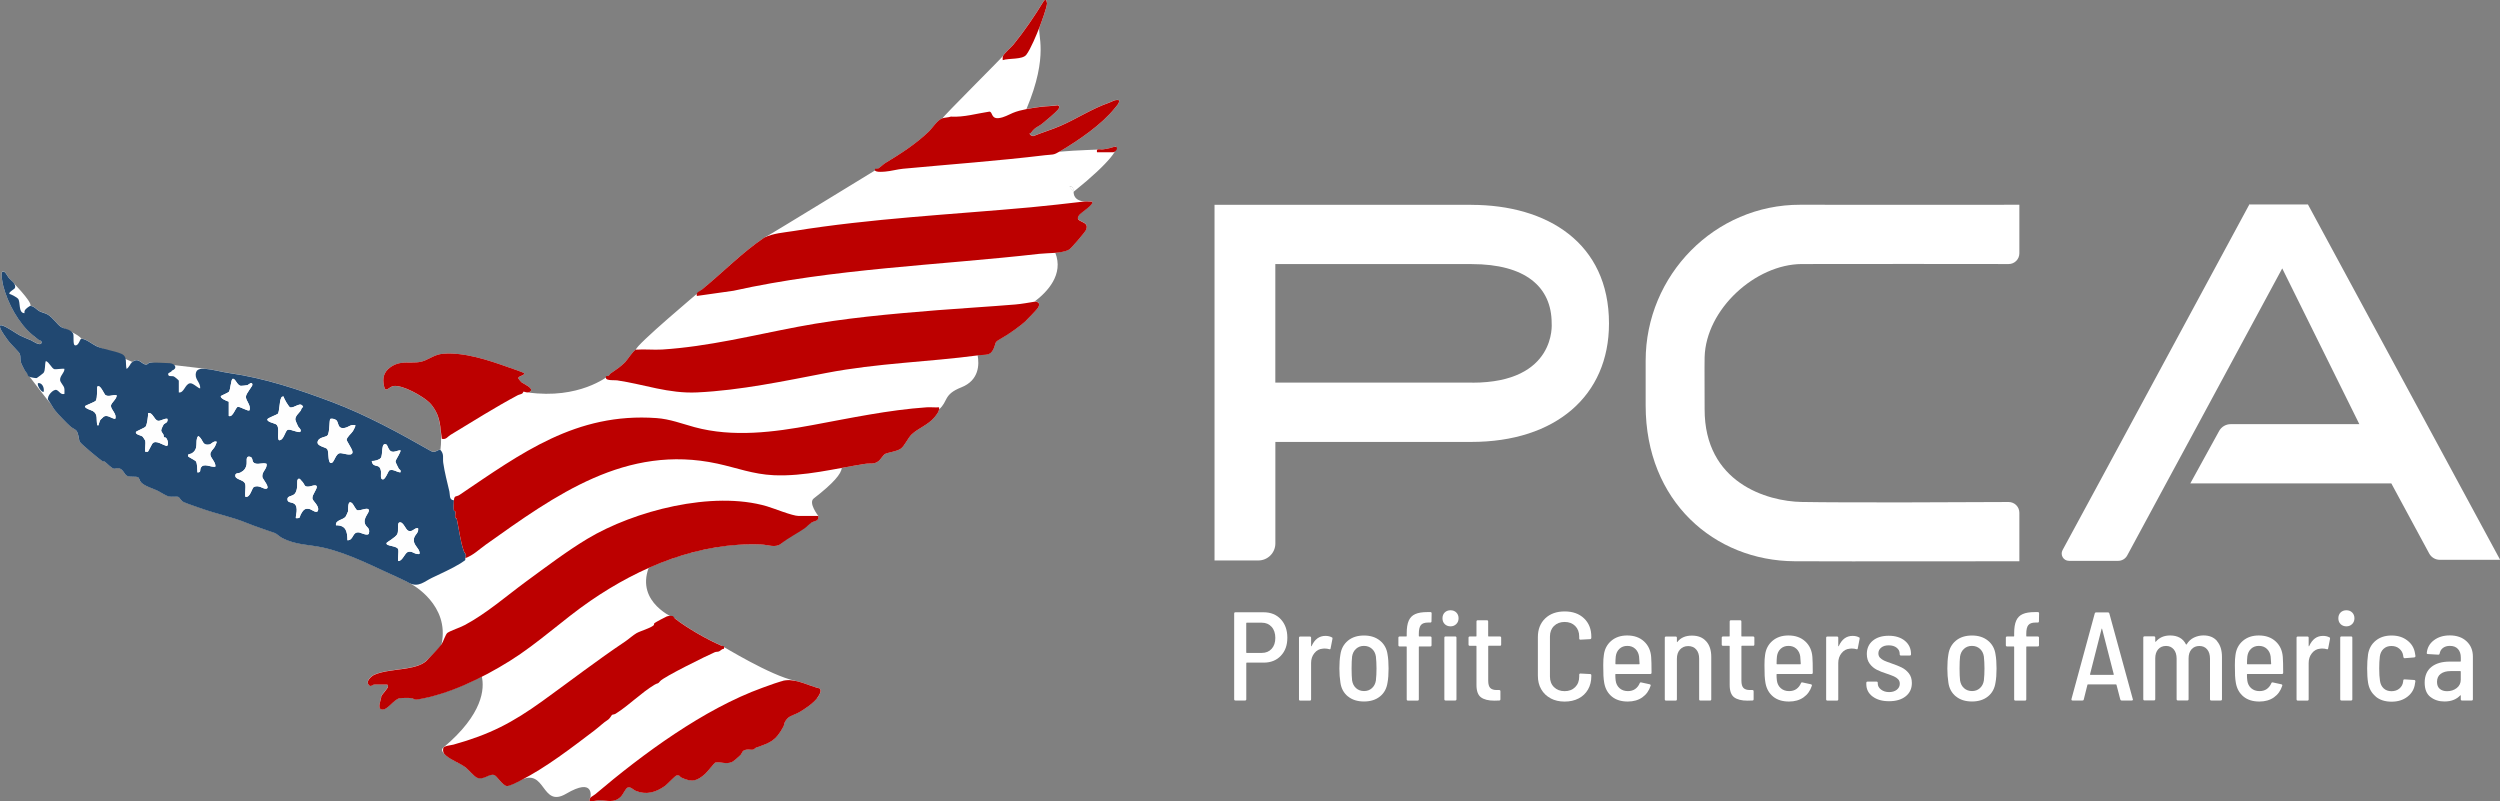 <?xml version="1.0" encoding="UTF-8"?>
<svg id="Layer_1" data-name="Layer 1" xmlns="http://www.w3.org/2000/svg" viewBox="0 0 534.65 171.36">
  <rect x="0" y="0" width="534.65" height="171.36" fill="#808080" stroke="none"/>
  <defs>
    <style>
      .cls-1 {
        fill: #bc0000;
      }

      .cls-2 {
        fill: #214871;
      }

      .cls-3 {
        fill: #fff;
      }

      .cls-4 {
        fill: #fefefe;
      }
    </style>
  </defs>
  <g>
    <g>
      <g>
        <path class="cls-3" d="M238.5,31.34c-.85.28-1.73.49-2.61.6-.5.06-5.85.17-9.35.51.07-.04.15-.09.24-.14,3.85-2.28,8.84-5.67,11.64-9.19.4-.5,1-1.03.93-1.71-.9-.2-1.39.27-2.14.53-3.67,1.29-6.91,3.43-10.35,4.93-1.88.82-3.87,1.4-5.78,2.19-.29.12-1.01-.31-.82-.61,0-.01.2,0,.29-.12.91-1.26,1.39-1.13,2.43-1.97.78-.62,2.76-2.28,3.31-2.95.26-.32.39-.68-.03-.92-1.14.19-2.33.17-3.47.31-.98.13-2.14.29-3.27.51,4.9-11.62,2.25-16.1,2.79-17.49.38-.98,1.61-4.28,1.61-5.12,0-.11-.13-.66-.16-.68-.09-.06-.46-.03-.53.16-1.97,3.24-4.12,6.4-6.51,9.35-.47.59-1.95,1.86-2.2,2.42-.13.29-12.94,13.03-12.94,13.34-1.1.35-2.07,2.02-2.95,2.86-2.7,2.61-6.11,4.8-9.29,6.72-.35.22-1.24,1.03-1.49,1.14-.21.1-22.68,13.92-24.3,14.77.35-.17.71-.31,1.08-.42-.8.4-1.24.58-1.17.46-4.82,3.24-8.87,7.45-13.32,11.09-.61.5-14.35,12.05-14.13,12.87-.55.16-1.8,2.14-2.3,2.67-.85.89-2.08,1.72-3.1,2.41-.13.09-.36.48-.41.5-.35.15-6.35,5.09-17.31,3.57-.22.01-.43-.04-.61-.09-.12-.02-.23-.04-.35-.06,0,0,0,0-.01.02,0-.01,0-.02.01-.02.05-.03.18,0,.35.06.2.03.41.06.61.09.17,0,.33-.05.48-.16.97-.7-1.54-1.74-1.88-2.04-.06-.06-.64-.76-.65-.81-.1-.52,1.57-.62,1.21-1.12-.11-.15-2.94-1.11-3.39-1.27-4.24-1.51-9.38-3.25-13.95-2.86-1.52.13-2.51.86-3.79,1.41-2.51,1.09-4.91-.37-7.48,1.5-1.41,1.02-1.66,2.34-1.31,4.01.34,1.58,1.07.09,2.04-.03,2.01-.25,6.15,2.14,7.63,3.5.62.57,1.33,1.67,1.66,2.46.64,1.51,1.14,4.57.73,7.69-.02-.02-.03-.03-.05-.05-.69.03-1.12.77-1.93.32-6.89-3.93-13.86-7.74-21.14-10.49-7.15-2.7-14.46-5.14-22.05-6.22-1.58-.22-3.4-.75-4.96-.89.2.04-.42.04-1.37.05.4-.11.88-.09,1.24-.06-.86-.09-11.64-1.41-11.97-1.31-.23.07-.41.38-.68.38-1.01.03-1.61-1.68-2.99-.53.81.34.16.36-.47.57.13-.21.28-.41.47-.57-1.64-.69-6.04-2.65-7.72-3.43-.76-.35-2.39-1.64-3.17-1.54.08.13-.1.31-.37.5.13-.26.24-.48.37-.5-.65-1.02-3.71-2.08-4.43-2.59-.85-.61-1.73-1.99-2.78-2.61-.54-.32-1.21-.43-1.75-.7-.61-.32-1.09-1.06-1.93-1.14,0,.01-.03.02-.06,0,.02,0,.04,0,.06,0,.42-.85-4.13-5.4-4.65-6.02-.36-.44-.81-1.61-1.36-1.28-.41.26.08,2.56.2,3.04.95,3.7,3.28,7.95,6.17,10.39.46.39.88.69,1.32,1.07.17.15.81.18.69.67-.22.85-1.92-.37-2.23-.51-.79-.35-1.72-.69-2.34-1.01-1.09-.57-2.92-1.98-4.06-2.22-.34-.07-.27.29-.22.53.14.65,1.39,2.34,1.83,2.91.44.58,2.21,2.29,2.36,2.68.32.83-.09,1.33.54,2.51.36.66.52,1.1,1.01,1.66.17.19,4.69,6.24,5.06,6.45-.17-.28-.34-.56-.54-.81-.04-.1-.06-.2-.06-.31.39.67.65,1.15.6,1.13.28.47.54.94.87,1.38.61.8,2.65,2.85,3.42,3.56.28.26.98.55,1.2.83.45.57.5,1.64.67,2.28.12.46,4.13,3.7,4.78,4.18.14.1.43.05.64.2.5.36,1.44,1.44,2,1.49.25.02.54-.14.88-.11,1.07.11,1.22,1.33,1.89,1.64.71.33,1.89.02,2.38.33.19.12.32.73.56,1.01.7.81,2.43,1.31,3.43,1.77.68.31,1.91,1.14,2.54,1.28.66.15,1.57-.06,2.04.1.24.08.56.87,1.17,1.12,1.05.45,2.69.98,3.82,1.38,3.22,1.15,6.46,1.78,9.62,3.06,1.94.79,3.96,1.43,5.96,2.14.51.18,1.06.78,1.55,1.05,3.05,1.6,5.72,1.4,8.89,2.11,5.7,1.28,11.32,4.33,16.59,6.67.66.29,1.24.63,1.83.92,0,0,0,0,.02.01,0,0,.02,0,.02.01.69.36,8.57,4.71,6.85,13.02-.15.74-2.67,3.03-3.25,3.58-2.28,2.17-7.98,1.56-11.15,2.99-.63.28-1.73,1.29-1.32,1.99.48.84.93.1,1.28.1h2.75c.16,0,.24.3.2.5-.06.29-1.19,1.57-1.41,1.95.02.63-.99,2.8.15,2.9,1.2.11,2.44-2.09,3.7-2.41.39-.1,2.13-.11,2.57-.05.47.07.64.4,1.2.31,4.52-.73,9.4-2.62,13.87-4.89.57,2.51.38,8-8.27,15.24-.53.44,0,1.14.52,1.57,1.32,1.1,2.78,1.53,4.11,2.47.74.52,1.93,2.04,2.59,2.31,1.43.57,2.51-.89,3.64-.59.59.16,1.76,2.21,2.7,2.36.56.09,2.3-.84,2.9-1.15,5.58-2.84,4.47,6.02,9.85,2.86,6.05-3.56,5.23.63,5.19.82-.15.18-.24.41-.17.71.69.14,1.43-.15,2.06-.16,1.74-.01,3.12.67,4.6-.75.51-.49,1.06-1.92,1.53-1.99.73-.12,1.01.44,1.6.69,2.29.97,4.32.39,6.3-1,.46-.32,2.22-2.22,2.52-2.26.74-.11.66.28.94.42,2.24,1.06,3.42.85,5.23-.82.34-.32,1.94-2.33,2.09-2.36,1.15-.24,2.23.45,3.54-.1.34-.14,1.55-1.19,1.85-1.5.23-.24.39-.8.65-.94.89-.48,1.53-.05,2.13-.24.19-.06.31-.31.53-.39,3.2-1.12,4.21-1.46,5.87-4.52.14-.26.14-.63.29-.93.71-1.43,1.75-1.39,2.97-2.07,1.3-.72,3.08-1.94,3.99-3.12.36-.46,1.04-1.5.52-2.01-1.61-.38-3.35-1.22-5.06-1.6-.75.29-1.77.26-2.94.01.3-.08.55-.13.75-.16.64-.08,1.29-.03,1.95.1-5.24-1.09-15.31-7.33-15.77-7.53-3.12-1.36-7.18-3.68-9.9-5.78-.1-.08-8.37-3.33-5.61-10.84,7.55-3.36,15.71-5.35,24.13-5,1.31.06,3,.77,4.12-.14,1.53-1.25.91-2.76,2.58-3.92.46-.32,3.41-.3,4.01-.64.74-.43,1.55-.23,1.43-1.4,0,0-2.19-2.79-.97-3.73,4.16-3.21,5.94-5.3,5.98-6.54,1.68-.31,3.35-.61,5.02-.87,1.16-.18,1.92.21,2.98-.69.27-.23,1.02-1.31,1.25-1.42.96-.42,2.39-.5,3.35-1.12.79-.51,1.56-2.32,2.33-3.05,1.43-1.35,3.48-1.99,4.89-3.67.39-.47.9-1.08,1-1.7,1.98-1.69.86-3.16,4.76-4.7,3.83-1.51,3.85-4.89,3.49-6.86.08,0,.16-.02.23-.03,1.46-.19,2.48.21,3.19-1.4.59-1.35.06-1.32,1.51-2.13,1.58-.88,4.08-2.61,5.41-3.86.38-.35,2.47-2.53,2.62-2.82.37-.75.22-1.19-.65-1.27-.04,0-.09.01-.13.02,2.73-2.06,6.28-5.8,4.42-10.45,1.15-.09,2.26-.28,3.01-.72.41-.24,3.3-3.61,3.54-4.13,1.09-2.28-3.05-1.43-1.28-3.42.31-.35,3.12-2.14,2.58-2.69-.62.04-3.93.45-3.93-2.06l-.85-1.1c.53-.08.85.21.85,1.1,8.24-6.62,9.78-9.52,8.9-9.72ZM2.02,62.83c-.04-.06.05-.02.23.08-.09-.04-.17-.06-.23-.08Z"/>
        <path class="cls-3" d="M6.52,65.41s-.03.02-.06,0c.02,0,.04,0,.06,0Z"/>
        <path class="cls-3" d="M10.84,86.3s0,0,0,0c-.17-.28-.34-.56-.54-.81-.04-.1-.06-.2-.06-.31.39.67.65,1.15.6,1.13Z"/>
        <path class="cls-3" d="M17.04,72.95c.13-.26.24-.48.37-.5.08.13-.1.31-.37.5Z"/>
        <path class="cls-3" d="M27.83,77.99c.13-.21.28-.41.47-.57.81.34.16.36-.47.57Z"/>
        <path class="cls-3" d="M42.69,78.93c.4-.11.88-.09,1.24-.06.01,0,.02,0,.03,0,.02,0,.04,0,.06,0,.02,0,.03,0,.04,0,.2.04-.42.04-1.37.05Z"/>
        <path class="cls-3" d="M111.92,83.78s0,0-.01.02c0-.01,0-.02.01-.02Z"/>
        <path class="cls-3" d="M112.88,83.93c-.22.01-.43-.04-.61-.09.2.03.41.06.61.09Z"/>
        <path class="cls-3" d="M164.62,50.35c-.8.4-1.24.58-1.17.46,0,0,0,0,0,0,.02,0,.03-.02.05-.02,0,0,.02,0,.04-.02.35-.17.71-.31,1.08-.42Z"/>
        <path class="cls-3" d="M229.61,41.06l-.85-1.1c.53-.08.85.21.85,1.1Z"/>
        <path class="cls-3" d="M170.25,145.65c-.75.29-1.77.26-2.94.01.3-.08.55-.13.75-.16.64-.08,1.29-.03,1.95.1.08.02.16.03.24.05Z"/>
        <path class="cls-3" d="M170.25,145.65c-.75.29-1.77.26-2.94.01.3-.08.55-.13.75-.16.64-.08,1.29-.03,1.95.1.08.02.16.03.24.05Z"/>
        <path class="cls-3" d="M164.62,50.35c-.8.4-1.24.58-1.17.46,0,0,0,0,0,0,.01,0,.03,0,.05-.02,0,0,.02,0,.04-.02.35-.17.71-.31,1.08-.42Z"/>
        <path class="cls-3" d="M111.92,83.78s0,0-.01.02c0-.01,0-.02.01-.02Z"/>
        <path class="cls-3" d="M112.88,83.93c-.22.01-.43-.04-.61-.09.2.03.41.06.61.09Z"/>
        <path class="cls-3" d="M229.61,41.06l-.85-1.1c.53-.08.85.21.85,1.1Z"/>
      </g>
      <g id="nERfSM.tif">
        <g>
          <path class="cls-2" d="M99.52,119.37c-.03.12.05.3-.07.46-.04.05-.87.59-1.01.68-1.84,1.13-4.16,2.15-6.09,3.08-1.63.79-2.84,2.07-4.78,1.12-.58-.29-1.17-.63-1.83-.92-5.27-2.33-10.89-5.39-16.59-6.67-3.17-.71-5.85-.51-8.89-2.11-.5-.26-1.04-.86-1.55-1.04-2-.71-4.02-1.35-5.96-2.14-3.16-1.29-6.4-1.91-9.62-3.06-1.12-.4-2.77-.93-3.82-1.38-.61-.26-.93-1.04-1.17-1.12-.47-.16-1.38.05-2.04-.1-.63-.14-1.85-.97-2.54-1.29-1-.46-2.72-.95-3.43-1.77-.24-.27-.37-.89-.56-1.01-.49-.31-1.67,0-2.38-.33-.67-.31-.82-1.53-1.89-1.64-.34-.04-.63.13-.88.11-.56-.05-1.5-1.13-2-1.49-.21-.15-.5-.1-.64-.2-.66-.48-4.66-3.73-4.78-4.18-.17-.64-.22-1.71-.67-2.28-.22-.28-.92-.57-1.2-.83-.78-.71-2.82-2.76-3.42-3.56-.52-.69-.88-1.5-1.41-2.19-.34-.81,1.13-2.36,1.79-2.11.58.22.87,1.09,1.69.84-.01-.42.05-.84-.04-1.26-.12-.54-.87-1.2-.89-1.72-.04-.93.95-1.51.93-2.37-.14-.14-1.84.14-2.15.06-.59-.15-1.1-1.52-1.83-1.74-.27.72-.04,1.94-.5,2.55-.05.07-1.36,1.07-1.44,1.09-.22.06-1.41-.17-1.63-.3-.37-.21-.3-.5-.46-.69-.49-.56-.65-1-1-1.67-.64-1.19-.23-1.68-.54-2.51-.15-.4-1.92-2.1-2.36-2.68s-1.69-2.27-1.83-2.91c-.05-.24-.12-.6.22-.53,1.14.23,2.97,1.65,4.06,2.22.63.32,1.55.66,2.34,1.01.31.14,2.01,1.36,2.23.51.12-.49-.52-.52-.69-.67-.45-.39-.87-.69-1.33-1.07-2.88-2.43-5.21-6.68-6.16-10.38-.12-.48-.62-2.79-.2-3.04.55-.34,1,.84,1.36,1.27.52.62,1.72,1.37,1.3,2.22-.11.22-1.39.88-1.15,1.22.39.1,1.63.76,1.84,1.03.58.71,0,3.05,1.37,3.1-.03-.26,0-.47.14-.7.12-.2.92-.87,1.15-.85.84.08,1.32.83,1.93,1.14.53.28,1.2.38,1.75.7,1.05.61,1.93,2,2.78,2.61.72.51,2.01.42,2.65,1.44.24.39-.1,2.37.38,2.52.81.24,1.04-1.32,1.39-1.37.79-.11,2.41,1.18,3.17,1.54,1.67.78,3.75.96,5.38,1.65,1.39.58.8,2.02,1.12,3.24.56-.35.72-1.04,1.22-1.46,1.38-1.14,1.98.56,2.99.53.27,0,.44-.31.68-.38.33-.1,3.8.03,4.36.08,1.2.12,1.7,1.15.44,1.59-.11.38-.83.41-.8.75.04.64.67.32,1.2.49.18.06,1.08.82,1.08.91v2.52c1.13.17,1.32-1.8,2.4-1.96.69-.11,1.94,1.3,2.18,1.05.05-1.36-1.33-1.9-.88-3.41.24-.82,1.35-.77,2.03-.72,1.59.13,3.44.67,5.06.9,7.59,1.08,14.9,3.52,22.05,6.22,7.28,2.75,14.25,6.56,21.14,10.49.81.45,1.24-.29,1.93-.32.89.94.49,1.73.64,2.79.27,1.92.87,4.25,1.32,6.16.17.69-.12,1.79.96,1.87-.04.44-.08,1.83,0,2.19.03.12.27.09.3.21.09.39-.09.93,0,1.32.03.12.27.09.3.21.49,2.2.76,4.76,1.5,6.88.26.75.65.52.34,1.57ZM48.93,85.9v3.06c.89.37,1.43-1.85,1.93-1.95s2.19,1.04,2.5.73c.39-1.13-.86-2.03-.76-2.97.07-.67,1.38-2.17,1.38-2.46,0-.88-.89,0-1.03.05-.16.05-1.31.19-1.46.16-.81-.14-1.14-1.62-1.71-1.51-.4.08-.46,2.37-.84,2.8-.18.2-1.63.8-1.68.88-.3.45,1.31,1.13,1.68,1.21ZM22.54,84.48c-.29-.23-1.11-2.38-1.72-1.79-.11.11.08,2.44-.34,3.02-.16.22-2.18,1.01-2.26,1.11-.33.44,1.4.94,1.61,1.06,1.23.71.68,1.86.99,3.06.43.07.23-.07.3-.23.12-.27.18-.67.36-.94.03-.04.7-.69.75-.71.89-.39,1.54.43,2.41.51.44-1.04-.97-1.97-.91-2.82.04-.62,1.3-1.44,1.22-2.23-.74-.17-1.78.44-2.4-.05ZM60.7,84.83c-.43-.06-.47.03-.62.37-.34.72-.31,2.86-.68,3.3-.12.15-2.13.89-2.22,1.15-.18.57,1.42.84,1.83,1.08.98.58.06,3.16.7,3.43,1.06-.06,1.2-2.06,1.86-2.26.58-.17,2.31.78,2.64.43.36-.38-.35-.89-.47-1.13-.14-.28-.61-1.3-.6-1.53.03-.75.76-1.3,1.12-1.81.21-.3.17-.67.56-.81-.53-1.31-1.79.28-2.8.07-.19-.04-1.4-1.91-1.34-2.29ZM31.06,94.23c.14.63-.1,1.68,0,2.37.18-.02.44.06.59-.03.09-.05.83-1.61.98-1.77.76-.78,2.17.41,3.08.57.42-.38.12-1.42-.21-1.74-.14-.14-.38-.07-.43-.13-.08-.1-.03-.39-.12-.57-.14-.26-.46-.6-.48-.88-.02-.21.44-1.19.56-1.33.21-.24.98-.31.77-1.17-.63-.14-1.48.55-2.02.43-.84-.19-1.1-1.86-2.1-1.65.01.6-.2,2.47-.54,2.9-.21.27-2.01.97-2.07,1.15-.18.56,1.08.68,1.45,1,.06.05.53.78.54.83ZM71.8,89.78c-.38-.2-.7-.3-1.15-.2-.26.22-.09,2.96-.62,3.55-.36.4-1.97.33-2.11,1.43-.11.87,1.77,1.09,2.06,1.47.41.56.08,2.85.76,2.98.79.16.93-2.14,2.1-2.1.71.02,2.89.92,2.5-.51-.15-.55-1.2-2.1-1.2-2.33,0-.58,1.03-1.38,1.34-1.88.11-.18.63-1.14.51-1.25-.96-.26-1.42.42-2.25.57-1.74.32-1.18-1.34-1.93-1.73ZM46.34,94.46c-.7-.23-1.09.51-1.61.61-1.45.25-1.29-.94-2.05-1.6-.15-.13-.23-.34-.39-.08-.64,1.04.32,2.61-1.31,3.58-.3.18-.87.02-.76.62.02.11,1.56.87,1.7,1.1.27.47.27,1.77.3,2.34.84,0,.49-.45.69-.91.55-1.26,2.18-.13,3.13-.31.21-.92-1.07-1.87-1.06-2.66,0-.64.69-1.12.97-1.63.08-.14.46-1,.39-1.06ZM82.68,95.1c-1.28-.72-.73,2.17-1.24,2.83-.35.46-1.37.7-1.94.66.26,1.72,1.74.28,1.97,2.23.06.54-.24,1.73.43,1.71.54-.02,1.17-1.87,1.37-1.94.88-.31,1.53.38,2.35.44.18-.6-.22-.55-.35-.8-.14-.28-.7-1.34-.69-1.54.04-.44,1.29-2.13,1.03-2.39-.66.03-1.19.48-1.88.27-.62-.18-.87-1.36-1.06-1.46ZM52.45,103.55c.15.72-.11,1.9,0,2.67,1.04.36,1.42-1.86,1.83-2.07,1-.51,1.97.39,2.53.38,1.21-.03-.66-2.09-.71-2.51-.14-1.23,1.02-1.63.92-2.82-.84-.33-1.59.19-2.44-.08-.96-.3-.23-1.37-1.3-1.47-.77-.07-.45,1.09-.54,1.61-.17.95-.54,1.4-1.38,1.83-.29.15-.94.03-1.03.49-.2,1.09,1.87.89,2.11,1.97ZM64.58,102.95c-.19-.2-.55-.93-.91-.4-.25.37.13,1.8-.49,2.86-.45.77-1.61.56-1.69,1.22-.11.91.77.7,1.35,1.03,1.2.67.26,2.95.45,3.14,1.09.08.75-.32,1.06-.85.49-.85.82-1.36,1.88-1.1.42.1,1.65,1.18,1.81.18.16-.98-1.17-1.87-1.23-2.45-.08-.84,1.2-2.17.9-2.65-.23-.36-1.26.08-1.6.12-1.16.11-.83-.39-1.52-1.12ZM75.33,107.65c-1.05-.93-.81,1.31-.88,1.7-.03.15-.43,1.03-.53,1.15-.54.72-2.24.71-2.06,1.84,2.17-.02,2.42,1.35,2.45,3.21,1.4,0,.96-1.89,2.51-1.68.26.04,1.92.87,2.08.2.29-1.24-.56-1.23-.84-2.04-.48-1.38,1.18-2.5.77-3.06-.35-.48-1.7.31-2.42.16-.28-.06-.85-1.28-1.07-1.47ZM85.15,117.46c.17.58-.12,1.85,0,2.52.9.07,1.41-1.75,2.09-1.95.84-.25,1.24.35,1.95.43.29.03.57.12.54-.24-.07-.95-1.17-1.51-1.24-2.6-.08-1.3,1.14-1.46.92-2.67-.85-.11-1.11.86-2.03.58-.7-.21-1.1-2.09-2-1.79-.48.16-.07,1.82-.42,2.49s-2.21,1.72-2.27,1.85c-.06.12-.05.28.11.38.49.33,2.16.38,2.34.99Z"/>
          <path class="cls-1" d="M97.07,106.99c.1-1.14.53-.69,1.17-1.13,13.26-8.94,24.94-17.67,42.15-16.45,2.86.2,5.46,1.21,8.14,1.94,8.22,2.23,16.95,1.09,25.16-.43s16.35-3.25,24.46-3.81c.88-.06,1.8.06,2.68,0,.15.77-.51,1.56-.99,2.14-1.41,1.68-3.46,2.31-4.89,3.67-.77.73-1.55,2.54-2.33,3.05-.96.62-2.4.71-3.36,1.12-.24.1-.98,1.19-1.25,1.42-1.05.9-1.82.51-2.98.69-6.44.99-13,2.73-19.57,2.43-4.44-.21-7.85-1.57-12.04-2.48-19.55-4.23-34.63,6.74-49.51,17.31-1.43,1.01-2.7,2.31-4.4,2.9.31-1.06-.08-.82-.34-1.57-.74-2.12-1.01-4.68-1.5-6.88-.03-.12-.27-.09-.3-.21-.09-.39.09-.93,0-1.32-.03-.12-.27-.09-.3-.21-.09-.36-.04-1.74,0-2.19Z"/>
          <path class="cls-1" d="M175.01,110.35c.12,1.18-.68.97-1.43,1.4-.6.34-1.05.92-1.51,1.24-1.67,1.15-3.55,2.07-5.08,3.32-1.12.91-2.81.2-4.12.14-13.33-.55-25.97,4.74-36.65,12.08-5.82,4-11.12,9.03-17.18,12.81s-13.19,7.2-19.86,8.27c-.56.09-.73-.24-1.2-.31-.44-.06-2.17-.06-2.57.04-1.26.32-2.5,2.52-3.7,2.41s-.13-2.27-.15-2.9c.22-.37,1.36-1.65,1.41-1.95.04-.2-.04-.5-.2-.5h-2.75c-.35,0-.8.74-1.28-.1-.41-.7.7-1.71,1.32-1.99,3.17-1.43,8.86-.82,11.15-2.99.58-.55,2.84-2.96,3.25-3.58.33-.5.85-2.14,1.23-2.4.75-.51,2.69-1.12,3.69-1.66,4.68-2.49,8.89-6.2,13.15-9.33,4.17-3.05,8.69-6.48,13.07-9.11,10.02-6.02,26.8-10.37,38.4-6.97,1.48.43,5.46,2.07,6.8,2.07h4.2Z"/>
          <path class="cls-1" d="M219.42,68.59c-1.33,1.24-3.82,2.98-5.41,3.86-1.45.81-.92.78-1.51,2.13-.71,1.61-1.72,1.2-3.19,1.4-10.98,1.46-21.57,1.66-32.59,3.78-8.94,1.72-18.41,3.73-27.62,4.16-6.14.29-11.26-1.71-17.13-2.58-.41-.06-2.24.08-2.36-.42-.18-.73.22-.4.57-.56.05-.02.27-.41.41-.5,1.02-.69,2.25-1.52,3.1-2.41.5-.52,1.75-2.5,2.3-2.67,1.85-.14,3.78.08,5.62-.03,9.86-.63,19.4-3.04,29.05-4.87,9.8-1.86,19.75-2.73,29.78-3.54,5.55-.44,11.12-.76,16.66-1.22,1.38-.11,2.9-.4,4.28-.62.88.08,1.03.52.65,1.27-.14.29-2.24,2.46-2.62,2.82Z"/>
          <path class="cls-1" d="M233.54,43.12c.54.55-2.27,2.34-2.58,2.69-1.78,1.98,2.36,1.13,1.27,3.41-.25.52-3.13,3.88-3.55,4.13-1.54.91-4.55.72-6.37.93-21.84,2.48-43.97,3.13-65.45,7.9l-7.83,1.11c-.22-.83.49-.89,1.1-1.39,4.46-3.64,8.51-7.84,13.32-11.09,1.91-.93,4.1-1.06,6.17-1.39,16.86-2.73,33.78-3.53,50.84-5.09,3.72-.34,7.5-.79,11.17-1.21.61-.07,1.28.03,1.9,0Z"/>
          <path class="cls-1" d="M143.95,131.79s.3.43.4.51c2.72,2.1,6.78,4.42,9.9,5.78.46.2.75-.13.57.68-.46,0-.73.42-1.05.55-.29.12-.61.05-.9.17-1.63.7-10.99,5.31-11.69,6.19-.58.73-.43.3-1.19.76-2.9,1.74-5.52,4.45-8.34,6.21-.27.17-.68.17-.76.24-.16.14-.42.77-.96,1.11-.87.54-1.82,1.48-2.81,2.23-4.97,3.76-10.28,7.89-15.86,10.73-.6.31-2.34,1.24-2.9,1.15-.94-.15-2.12-2.2-2.7-2.36-1.12-.3-2.21,1.16-3.64.59-.66-.26-1.85-1.79-2.59-2.31-1.33-.94-2.78-1.37-4.11-2.47-.52-.43-.66-.89-.52-1.57.1-.47,1.71-.61,2.19-.74,7.77-2.17,12.56-4.66,19.08-9.36,5.86-4.22,11.58-8.64,17.63-12.69.71-.47,1.71-1.38,2.42-1.78.92-.51,2.88-1.02,3.65-1.67.15-.13.05-.36.19-.48.23-.19,2.41-1.35,2.66-1.44.36-.12.97-.16,1.33-.04Z"/>
          <path class="cls-1" d="M174.8,149.26c-.91,1.17-2.69,2.4-3.99,3.12-1.22.68-2.26.64-2.97,2.07-.15.3-.15.67-.29.93-1.66,3.05-2.67,3.4-5.87,4.52-.22.08-.35.33-.53.39-.61.19-1.24-.23-2.13.24-.27.14-.42.71-.65.94-.31.32-1.51,1.37-1.86,1.51-1.32.55-2.39-.14-3.54.1-.15.03-1.75,2.05-2.1,2.36-1.81,1.67-2.98,1.89-5.22.82-.28-.13-.19-.52-.94-.42-.3.04-2.06,1.94-2.52,2.26-1.98,1.39-4.01,1.97-6.3,1-.58-.25-.86-.81-1.6-.69-.47.08-1.02,1.51-1.53,1.99-1.48,1.42-2.85.74-4.6.75-.63,0-1.36.3-2.06.16-.17-.82.76-1.07,1.21-1.46,10.16-8.61,23.2-18.23,35.76-22.77,1.17-.42,3.94-1.47,4.98-1.59,2.4-.29,4.95,1.2,7.25,1.74.52.52-.16,1.55-.52,2.01Z"/>
          <path class="cls-1" d="M239.34,21.42c.07.68-.53,1.2-.93,1.71-2.8,3.52-7.79,6.91-11.64,9.19-1.58.94-1.57.67-3.25.87-10.11,1.22-20.27,1.95-30.41,2.9-1.19.11-2.62.52-3.82.61-.58.04-2.6.25-2.13-.61.23.02.45.02.67-.08.25-.11,1.13-.92,1.49-1.14,3.18-1.92,6.59-4.11,9.29-6.72.88-.85,1.85-2.51,2.95-2.86.5-.16,1.25-.16,1.79-.35,2.8.17,5.5-.66,8.25-1.07.73.07.32,1.58,1.99,1.39,1.17-.14,2.03-.7,3.02-1.11,1.66-.7,4.25-1.08,6.16-1.32,1.14-.14,2.33-.12,3.47-.31.42.23.3.6.03.92-.55.67-2.54,2.32-3.31,2.95-1.04.84-1.52.71-2.43,1.97-.09.12-.28.11-.29.12-.19.3.53.73.82.61,1.9-.79,3.89-1.36,5.78-2.19,3.44-1.5,6.68-3.65,10.35-4.93.75-.26,1.24-.73,2.14-.53Z"/>
          <path class="cls-1" d="M112.05,79.79c.36.5-1.31.61-1.21,1.12,0,.05.58.76.65.81.34.31,2.85,1.34,1.88,2.04-.54.39-1.3-.07-1.44.01-.05.03-.07.29-.28.41-.28.16-.7.21-1,.38-4.83,2.58-9.57,5.58-14.32,8.45-.6.36-.91,1.07-1.85.83-.25-1.86-.27-3.58-1.01-5.33-.34-.79-1.04-1.88-1.67-2.46-1.48-1.37-5.61-3.75-7.63-3.5-.97.12-1.7,1.61-2.04.03-.36-1.67-.1-2.98,1.31-4.01,2.57-1.88,4.96-.41,7.48-1.5,1.28-.55,2.27-1.28,3.78-1.41,4.58-.39,9.71,1.35,13.96,2.86.46.16,3.29,1.12,3.39,1.27Z"/>
          <path class="cls-1" d="M223.75.03s.16.58.16.68c0,.84-1.23,4.14-1.61,5.12-.58,1.5-1.9,4.7-2.82,5.89-.83,1.07-3.74.69-5.04,1.14,0-.31-.06-.62.08-.91.25-.55,1.73-1.83,2.21-2.41,2.39-2.95,4.54-6.11,6.51-9.35.06-.19.44-.22.52-.16Z"/>
          <path class="cls-1" d="M234.61,32.57c-.21-.95.52-.54,1.28-.63.89-.11,1.76-.32,2.61-.6.88.2.03,1.23-.46,1.23h-3.44Z"/>
          <path class="cls-2" d="M9.35,83.76c-.36.37-1.52-1.34-1.22-1.83.92-.11,1.37,1.03,1.22,1.83Z"/>
          <path class="cls-4" d="M71.8,89.78c.75.39.19,2.05,1.93,1.73.83-.15,1.29-.83,2.25-.57.12.11-.4,1.07-.51,1.25-.31.5-1.33,1.3-1.34,1.88,0,.23,1.04,1.78,1.2,2.33.39,1.42-1.79.53-2.5.51-1.17-.04-1.31,2.25-2.1,2.1-.68-.14-.34-2.42-.76-2.98-.28-.38-2.17-.6-2.06-1.47.14-1.1,1.76-1.03,2.11-1.43.53-.58.36-3.33.62-3.55.46-.1.77,0,1.15.2Z"/>
          <path class="cls-4" d="M60.7,84.83c-.06.38,1.14,2.25,1.34,2.29,1.01.21,2.26-1.39,2.8-.07-.4.14-.35.5-.56.81-.36.51-1.09,1.06-1.12,1.81,0,.23.46,1.25.6,1.53.12.24.83.75.47,1.13-.34.35-2.06-.6-2.64-.43-.66.2-.8,2.2-1.86,2.26-.64-.27.28-2.85-.7-3.43-.41-.24-2.01-.5-1.83-1.08.08-.26,2.09-1,2.22-1.15.37-.44.34-2.58.68-3.3.16-.34.2-.43.62-.37Z"/>
          <path class="cls-4" d="M75.33,107.65c.22.19.79,1.41,1.07,1.47.72.15,2.07-.64,2.42-.16.41.56-1.25,1.68-.77,3.06.28.82,1.13.81.84,2.04-.16.67-1.82-.17-2.08-.2-1.55-.21-1.11,1.67-2.51,1.68-.03-1.86-.28-3.23-2.45-3.21-.18-1.13,1.52-1.12,2.06-1.84.09-.13.5-1.01.53-1.15.07-.4-.17-2.63.88-1.7Z"/>
          <path class="cls-4" d="M52.45,103.55c-.23-1.08-2.31-.88-2.11-1.97.08-.46.74-.34,1.03-.49.84-.43,1.21-.88,1.38-1.83.09-.52-.24-1.68.54-1.61,1.07.1.33,1.17,1.3,1.47.85.26,1.61-.25,2.44.08.1,1.19-1.06,1.59-.92,2.82.05.43,1.92,2.48.71,2.51-.56.01-1.53-.89-2.53-.38-.41.21-.79,2.43-1.83,2.07-.11-.78.15-1.96,0-2.67Z"/>
          <path class="cls-4" d="M64.58,102.95c.7.73.37,1.23,1.52,1.12.34-.03,1.37-.48,1.6-.12.3.48-.98,1.81-.9,2.65.06.58,1.39,1.46,1.23,2.45-.16.99-1.38-.08-1.81-.18-1.06-.26-1.39.25-1.88,1.1-.31.53.04.93-1.06.85-.19-.19.75-2.48-.45-3.14-.59-.32-1.46-.11-1.35-1.03.08-.67,1.23-.45,1.69-1.22.63-1.06.24-2.49.49-2.86.35-.53.72.2.91.4Z"/>
          <path class="cls-4" d="M85.15,117.46c-.18-.62-1.84-.67-2.34-.99-.16-.1-.17-.26-.11-.38.06-.13,1.92-1.16,2.27-1.85s-.06-2.33.42-2.49c.9-.3,1.3,1.58,2,1.79.92.28,1.18-.69,2.03-.58.21,1.21-1,1.37-.92,2.67.07,1.09,1.17,1.65,1.24,2.6.03.36-.26.27-.54.24-.71-.08-1.11-.68-1.95-.43-.68.21-1.19,2.02-2.09,1.95-.12-.67.17-1.95,0-2.52Z"/>
          <path class="cls-4" d="M31.06,94.23s-.48-.78-.54-.83c-.37-.32-1.63-.44-1.45-1,.06-.18,1.86-.88,2.07-1.15.33-.43.55-2.3.54-2.9,1-.21,1.26,1.46,2.1,1.65.54.12,1.39-.57,2.02-.43.2.86-.56.93-.77,1.17-.13.14-.58,1.12-.56,1.33.03.28.34.62.48.88.09.18.04.47.12.57.05.06.29-.01.43.13.33.32.64,1.36.21,1.74-.91-.16-2.33-1.35-3.08-.57-.15.16-.9,1.71-.98,1.77-.14.09-.41,0-.59.03-.1-.69.14-1.74,0-2.37Z"/>
          <path class="cls-4" d="M48.93,85.9c-.37-.09-1.98-.76-1.68-1.21.05-.08,1.5-.68,1.68-.88.38-.43.44-2.72.84-2.8.57-.11.9,1.37,1.71,1.51.15.03,1.3-.11,1.46-.16.14-.04,1.03-.93,1.03-.05,0,.29-1.3,1.79-1.38,2.46-.1.94,1.15,1.84.76,2.97-.31.3-2.01-.83-2.5-.73s-1.03,2.33-1.93,1.95v-3.06Z"/>
          <path class="cls-4" d="M22.54,84.48c.62.49,1.66-.13,2.4.05.08.78-1.18,1.61-1.22,2.23-.05.85,1.36,1.77.91,2.82-.87-.08-1.52-.89-2.41-.51-.05.02-.72.67-.75.71-.18.27-.24.67-.36.94-.07.16.12.3-.3.23-.31-1.2.24-2.35-.99-3.06-.21-.12-1.94-.62-1.61-1.06.07-.1,2.1-.89,2.26-1.11.42-.58.23-2.92.34-3.02.61-.6,1.44,1.56,1.72,1.79Z"/>
          <path class="cls-4" d="M46.34,94.46c.06.06-.32.91-.39,1.06-.28.51-.97,1-.97,1.63,0,.79,1.27,1.74,1.06,2.66-.95.18-2.58-.95-3.13.31-.2.46.15.91-.69.91-.02-.57-.02-1.87-.3-2.34-.14-.23-1.68-.99-1.7-1.1-.12-.6.46-.44.76-.62,1.63-.97.67-2.54,1.31-3.58.16-.26.24-.05.39.08.76.67.6,1.86,2.05,1.6.52-.09.91-.84,1.61-.61Z"/>
          <path class="cls-4" d="M82.68,95.1c.19.1.43,1.28,1.06,1.46.69.2,1.22-.24,1.88-.27.25.27-1,1.95-1.03,2.39-.02.2.54,1.26.69,1.54.13.25.53.21.35.8-.82-.05-1.47-.74-2.35-.44-.19.07-.83,1.91-1.37,1.94-.67.03-.36-1.17-.43-1.71-.23-1.95-1.71-.51-1.97-2.23.57.04,1.59-.2,1.94-.66.5-.66-.04-3.54,1.24-2.83Z"/>
        </g>
      </g>
    </g>
    <g>
      <path class="cls-3" d="M364.55,87.49c-.05,15.77,13.39,19.73,20.73,19.86,9.52.18,36.27.06,44.28.01,1.27,0,2.3,1.02,2.3,2.29v10.38s-36.71.06-48.06,0c-17.17-.1-31.86-12.81-31.86-33.32v-9.57c0-18.3,14.8-33.4,33.07-33.35,14.38.04,46.85,0,46.85,0v10.39c0,1.26-1.02,2.29-2.28,2.29-7.92,0-34.25-.05-44.28,0-9.85.05-20.48,9.63-20.75,19.93-.05,2.08.01,8.08,0,11.1Z"/>
      <path class="cls-3" d="M314.64,43.8h-54.9v76.06h9.37c2.01,0,3.64-1.63,3.64-3.64v-21.71s36.2,0,41.9,0c18.01,0,29.45-9.86,29.45-25.31v-.04c0-17.22-13.22-25.35-29.45-25.35ZM314.88,81.83h-42.14v-25.35h42c11.39,0,17.11,4.8,17.1,12.68,0,0,1.12,12.68-16.96,12.68Z"/>
      <path class="cls-3" d="M493.54,43.72h-12.58l.05.16h-.05l-32.14,59.51-7.72,14.25c-.56,1.04.19,2.3,1.37,2.3h10.53c.8,0,1.54-.44,1.92-1.14l8.32-15.41,6.86-12.68,17.98-33.31,16.49,33.31h-27.52c-1.02,0-1.97.56-2.46,1.45l-6.17,11.22h42.99l8.1,14.99c.45.83,1.32,1.35,2.27,1.35h12.9l-41.11-76.01Z"/>
    </g>
  </g>
  <g>
    <path class="cls-3" d="M273.92,132.44c.92,1,1.39,2.31,1.39,3.94s-.46,2.88-1.39,3.86c-.92.98-2.15,1.47-3.67,1.47h-3.61c-.07,0-.11.04-.11.11v7.72c0,.18-.09.27-.27.27h-2.05c-.18,0-.27-.09-.27-.27v-18.33c0-.18.09-.27.27-.27h6.03c1.52,0,2.75.5,3.67,1.49ZM271.95,138.76c.53-.58.79-1.36.79-2.33s-.26-1.78-.79-2.37c-.53-.59-1.22-.89-2.09-.89h-3.23c-.07,0-.11.04-.11.11v6.24c0,.07.04.11.11.11h3.23c.86,0,1.56-.29,2.09-.87Z"/>
    <path class="cls-3" d="M284.83,136.3c.13.05.17.16.13.32l-.4,2.05c-.02.18-.13.23-.32.16-.27-.09-.57-.13-.89-.13-.23,0-.4,0-.51.03-.7.05-1.28.37-1.75.96-.47.58-.7,1.28-.7,2.09v7.78c0,.18-.09.27-.27.27h-2.05c-.18,0-.27-.09-.27-.27v-13.16c0-.18.09-.27.27-.27h2.05c.18,0,.27.09.27.27v1.72c0,.05.01.09.04.09s.05,0,.07-.04c.65-1.45,1.63-2.18,2.96-2.18.54,0,1,.11,1.37.32Z"/>
    <path class="cls-3" d="M288.27,148.94c-.9-.73-1.44-1.72-1.61-2.97-.14-.9-.22-1.9-.22-3.01s.07-2.13.22-2.99c.18-1.24.72-2.22,1.61-2.96.9-.74,2.05-1.1,3.44-1.1s2.52.37,3.42,1.1c.9.74,1.44,1.71,1.61,2.93.14.77.22,1.78.22,3.01s-.07,2.24-.22,3.01c-.18,1.26-.71,2.25-1.6,2.97s-2.03,1.09-3.43,1.09-2.55-.36-3.44-1.09ZM293.4,147.17c.46-.41.74-.96.85-1.64.09-.81.13-1.67.13-2.58s-.05-1.79-.13-2.56c-.11-.68-.39-1.23-.85-1.64-.46-.41-1.03-.62-1.71-.62s-1.22.21-1.68.62c-.46.41-.74.96-.85,1.64-.07.63-.11,1.48-.11,2.56s.04,1.96.11,2.58c.11.68.39,1.23.85,1.64.46.41,1.03.62,1.71.62s1.22-.21,1.68-.62Z"/>
    <path class="cls-3" d="M303.87,133.68c-.3.37-.44.99-.44,1.87v.46c0,.07.04.11.11.11h2.34c.18,0,.27.09.27.27v1.59c0,.18-.09.27-.27.27h-2.34c-.07,0-.11.04-.11.11v11.2c0,.18-.09.27-.27.27h-2.05c-.18,0-.27-.09-.27-.27v-11.2c0-.07-.04-.11-.11-.11h-1.4c-.18,0-.27-.09-.27-.27v-1.59c0-.18.09-.27.27-.27h1.4c.07,0,.11-.04.11-.11v-.59c0-1.13.14-2.02.43-2.68.29-.65.75-1.13,1.39-1.41.64-.29,1.51-.43,2.62-.43h.62c.18,0,.27.09.27.27l-.03,1.7c0,.18-.09.27-.27.27h-.46c-.74,0-1.25.18-1.55.55ZM308.97,133.47c-.32-.32-.48-.74-.48-1.24s.16-.94.48-1.25c.32-.31.74-.47,1.24-.47s.92.16,1.24.48.48.74.48,1.24-.17.92-.5,1.24c-.33.32-.74.48-1.22.48s-.92-.16-1.24-.48ZM308.89,149.54v-13.16c0-.18.09-.27.27-.27h2.05c.18,0,.27.09.27.27v13.16c0,.18-.09.27-.27.27h-2.05c-.18,0-.27-.09-.27-.27Z"/>
    <path class="cls-3" d="M320.78,138.1h-2.4c-.07,0-.11.04-.11.11v7.37c0,.74.15,1.25.44,1.55.3.3.76.44,1.39.44h.51c.18,0,.27.09.27.27v1.7c0,.18-.09.27-.27.27l-1.05.03c-1.26,0-2.2-.24-2.84-.71-.64-.48-.96-1.36-.96-2.65v-8.26c0-.07-.04-.11-.11-.11h-1.32c-.18,0-.27-.09-.27-.27v-1.45c0-.18.09-.27.27-.27h1.32c.07,0,.11-.04.11-.11v-3.09c0-.18.09-.27.27-.27h1.96c.18,0,.27.09.27.27v3.09c0,.07.04.11.11.11h2.4c.18,0,.27.09.27.27v1.45c0,.18-.09.27-.27.27Z"/>
    <path class="cls-3" d="M331.62,149.34c-.87-.46-1.54-1.1-2.02-1.94-.48-.83-.71-1.8-.71-2.89v-8.26c0-1.67.53-3,1.57-4,1.05-1,2.44-1.49,4.16-1.49s3.1.49,4.14,1.48c1.04.99,1.56,2.3,1.56,3.93v.22c0,.09-.03.16-.08.22s-.12.08-.19.08l-2.05.11c-.18,0-.27-.09-.27-.27v-.4c0-.93-.29-1.69-.86-2.26-.57-.57-1.33-.86-2.26-.86s-1.69.29-2.27.86c-.58.57-.87,1.33-.87,2.26v8.56c0,.93.29,1.69.87,2.26.58.57,1.34.86,2.27.86s1.69-.29,2.26-.86.86-1.33.86-2.26v-.38c0-.18.09-.27.27-.27l2.05.11c.18,0,.27.09.27.27v.19c0,1.08-.24,2.03-.71,2.85-.48.83-1.14,1.46-2.01,1.91-.86.45-1.86.67-2.99.67s-2.13-.23-3-.69Z"/>
    <path class="cls-3" d="M349.7,147.35c.42-.3.74-.7.96-1.22.05-.16.16-.22.32-.19l1.83.4c.18.05.24.16.19.32-.34,1.06-.93,1.88-1.78,2.48-.84.59-1.88.89-3.1.89-1.4,0-2.53-.35-3.39-1.05-.86-.7-1.41-1.66-1.64-2.88-.09-.5-.15-1.04-.18-1.6-.03-.57-.04-1.31-.04-2.25s.04-1.64.13-2.18c.16-1.26.69-2.26,1.59-3.03.9-.76,2.03-1.14,3.39-1.14,1.49,0,2.69.42,3.61,1.27.92.84,1.43,1.96,1.53,3.34.05.61.08,1.73.08,3.36,0,.18-.09.27-.27.27h-7.37c-.07,0-.11.04-.11.11,0,.5.03.94.08,1.32.09.66.37,1.2.83,1.61.47.41,1.06.62,1.78.62.61,0,1.13-.15,1.55-.44ZM346.34,138.75c-.44.41-.7.95-.79,1.61-.05.48-.08,1.01-.08,1.59,0,.07.04.11.11.11h4.95c.07,0,.11-.04.11-.11-.04-.72-.07-1.24-.11-1.56-.09-.66-.36-1.21-.81-1.63-.45-.42-1.01-.63-1.7-.63s-1.24.21-1.68.62Z"/>
    <path class="cls-3" d="M364.88,137.14c.73.81,1.09,1.92,1.09,3.34v9.07c0,.18-.09.27-.27.27h-2.05c-.18,0-.27-.09-.27-.27v-8.69c0-.83-.21-1.48-.63-1.96-.42-.48-.99-.73-1.71-.73s-1.32.25-1.76.74c-.44.49-.66,1.15-.66,1.98v8.67c0,.18-.09.27-.27.27h-2.05c-.18,0-.27-.09-.27-.27v-13.16c0-.18.09-.27.27-.27h2.05c.18,0,.27.09.27.27v.83c0,.05.01.09.04.09.03,0,.06-.01.09-.07.7-.88,1.72-1.32,3.07-1.32s2.33.4,3.05,1.21Z"/>
    <path class="cls-3" d="M374.93,138.1h-2.4c-.07,0-.11.04-.11.11v7.37c0,.74.15,1.25.44,1.55.3.3.76.44,1.39.44h.51c.18,0,.27.09.27.27v1.7c0,.18-.09.27-.27.27l-1.05.03c-1.26,0-2.2-.24-2.84-.71-.64-.48-.96-1.36-.96-2.65v-8.26c0-.07-.04-.11-.11-.11h-1.32c-.18,0-.27-.09-.27-.27v-1.45c0-.18.09-.27.27-.27h1.32c.07,0,.11-.04.11-.11v-3.09c0-.18.09-.27.27-.27h1.96c.18,0,.27.09.27.27v3.09c0,.07.04.11.11.11h2.4c.18,0,.27.09.27.27v1.45c0,.18-.09.27-.27.27Z"/>
    <path class="cls-3" d="M384.18,147.35c.42-.3.74-.7.96-1.22.05-.16.16-.22.32-.19l1.83.4c.18.05.24.16.19.32-.34,1.06-.93,1.88-1.78,2.48-.84.59-1.88.89-3.1.89-1.4,0-2.53-.35-3.39-1.05-.86-.7-1.41-1.66-1.64-2.88-.09-.5-.15-1.04-.18-1.6-.03-.57-.04-1.31-.04-2.25s.04-1.64.13-2.18c.16-1.26.69-2.26,1.59-3.03.9-.76,2.03-1.14,3.39-1.14,1.49,0,2.69.42,3.61,1.27.92.84,1.43,1.96,1.53,3.34.05.61.08,1.73.08,3.36,0,.18-.09.27-.27.27h-7.37c-.07,0-.11.04-.11.11,0,.5.03.94.08,1.32.09.66.37,1.2.83,1.61.47.41,1.06.62,1.78.62.61,0,1.13-.15,1.55-.44ZM380.81,138.75c-.44.41-.7.95-.79,1.61-.05.48-.08,1.01-.08,1.59,0,.07.04.11.11.11h4.95c.07,0,.11-.04.11-.11-.04-.72-.07-1.24-.11-1.56-.09-.66-.36-1.21-.81-1.63-.45-.42-1.01-.63-1.7-.63s-1.24.21-1.68.62Z"/>
    <path class="cls-3" d="M397.57,136.3c.13.05.17.16.13.32l-.4,2.05c-.02.18-.13.23-.32.16-.27-.09-.57-.13-.89-.13-.23,0-.4,0-.51.03-.7.05-1.28.37-1.75.96-.47.58-.7,1.28-.7,2.09v7.78c0,.18-.09.27-.27.27h-2.05c-.18,0-.27-.09-.27-.27v-13.16c0-.18.09-.27.27-.27h2.05c.18,0,.27.09.27.27v1.72c0,.05.01.09.04.09s.05,0,.07-.04c.65-1.45,1.63-2.18,2.96-2.18.54,0,1,.11,1.37.32Z"/>
    <path class="cls-3" d="M400.46,148.95c-.89-.68-1.33-1.56-1.33-2.64v-.27c0-.18.09-.27.27-.27h1.91c.18,0,.27.09.27.27v.16c0,.48.23.91.7,1.27.47.36,1.04.54,1.72.54s1.23-.17,1.66-.51c.42-.34.63-.76.63-1.27,0-.39-.12-.72-.36-.97-.24-.25-.54-.45-.89-.61-.35-.15-.87-.35-1.55-.58-.84-.27-1.56-.55-2.14-.85-.58-.3-1.08-.72-1.49-1.27-.41-.55-.62-1.24-.62-2.09,0-1.2.43-2.15,1.28-2.85.85-.7,1.99-1.05,3.4-1.05s2.59.36,3.46,1.08c.87.72,1.31,1.66,1.31,2.83v.05c0,.18-.09.27-.27.27h-1.88c-.18,0-.27-.09-.27-.27v-.11c0-.52-.22-.95-.65-1.29-.43-.34-1-.51-1.7-.51s-1.2.16-1.6.48c-.4.32-.61.74-.61,1.24,0,.38.12.69.35.93.23.24.53.44.87.61.35.16.87.36,1.55.59.9.31,1.64.6,2.22.89.58.29,1.09.7,1.52,1.24.43.54.65,1.23.65,2.07,0,1.2-.44,2.15-1.32,2.85-.88.7-2.06,1.05-3.55,1.05s-2.65-.34-3.54-1.02Z"/>
    <path class="cls-3" d="M418.29,148.94c-.9-.73-1.44-1.72-1.61-2.97-.14-.9-.22-1.9-.22-3.01s.07-2.13.22-2.99c.18-1.24.72-2.22,1.61-2.96.9-.74,2.05-1.1,3.44-1.1s2.52.37,3.42,1.1c.9.74,1.44,1.71,1.61,2.93.14.77.22,1.78.22,3.01s-.07,2.24-.22,3.01c-.18,1.26-.71,2.25-1.6,2.97s-2.03,1.09-3.43,1.09-2.55-.36-3.44-1.09ZM423.42,147.17c.46-.41.74-.96.85-1.64.09-.81.13-1.67.13-2.58s-.05-1.79-.13-2.56c-.11-.68-.39-1.23-.85-1.64-.46-.41-1.03-.62-1.71-.62s-1.22.21-1.68.62c-.46.41-.74.96-.85,1.64-.07.63-.11,1.48-.11,2.56s.04,1.96.11,2.58c.11.68.39,1.23.85,1.64.46.41,1.03.62,1.71.62s1.22-.21,1.68-.62Z"/>
    <path class="cls-3" d="M433.78,133.68c-.3.37-.44.99-.44,1.87v.46c0,.07.04.11.11.11h2.34c.18,0,.27.09.27.27v1.59c0,.18-.09.27-.27.27h-2.34c-.07,0-.11.04-.11.11v11.2c0,.18-.09.27-.27.27h-2.05c-.18,0-.27-.09-.27-.27v-11.2c0-.07-.04-.11-.11-.11h-1.4c-.18,0-.27-.09-.27-.27v-1.59c0-.18.09-.27.27-.27h1.4c.07,0,.11-.04.11-.11v-.59c0-1.13.14-2.02.43-2.68.29-.65.75-1.13,1.39-1.41.64-.29,1.51-.43,2.62-.43h.62c.18,0,.27.09.27.27l-.03,1.7c0,.18-.09.27-.27.27h-.46c-.74,0-1.25.18-1.55.55Z"/>
    <path class="cls-3" d="M453.44,149.57l-.81-3.12c-.02-.05-.06-.08-.13-.08h-5.95c-.09,0-.13.03-.13.08l-.78,3.12c-.02.16-.12.24-.3.24h-2.1c-.09,0-.16-.03-.2-.08s-.06-.13-.04-.22l4.98-18.3c.04-.16.13-.24.3-.24h2.53c.16,0,.26.08.3.24l5.01,18.3.03.08c0,.14-.09.22-.27.22h-2.13c-.16,0-.26-.08-.3-.24ZM446.99,144.28s.06.04.09.04h4.87s.07-.01.09-.04.03-.05.01-.07l-2.5-9.74s-.04-.05-.05-.05-.04.02-.05.05l-2.48,9.74s-.01.04.01.07Z"/>
    <path class="cls-3" d="M474.15,137.14c.69.81,1.04,1.93,1.04,3.36v9.04c0,.18-.09.27-.27.27h-2.02c-.18,0-.27-.09-.27-.27v-8.67c0-.84-.2-1.51-.61-1.99-.4-.48-.96-.73-1.66-.73s-1.26.24-1.68.71c-.42.48-.63,1.13-.63,1.95v8.72c0,.18-.09.27-.27.27h-2.02c-.18,0-.27-.09-.27-.27v-8.67c0-.84-.21-1.51-.62-1.99-.41-.48-.96-.73-1.64-.73s-1.26.24-1.68.71c-.42.48-.63,1.13-.63,1.95v8.72c0,.18-.09.27-.27.27h-2.02c-.18,0-.27-.09-.27-.27v-13.16c0-.18.09-.27.27-.27h2.02c.18,0,.27.09.27.27v.81s.01.06.04.08c.03.02.06,0,.09-.03.74-.88,1.76-1.32,3.07-1.32.79,0,1.47.16,2.05.48.57.32,1.01.8,1.32,1.43.05.07.11.06.16-.03.39-.65.91-1.12,1.55-1.43.64-.3,1.31-.46,2.03-.46,1.26,0,2.23.4,2.92,1.21Z"/>
    <path class="cls-3" d="M484.78,147.35c.42-.3.74-.7.96-1.22.05-.16.16-.22.32-.19l1.83.4c.18.05.24.16.19.32-.34,1.06-.93,1.88-1.78,2.48-.84.59-1.88.89-3.1.89-1.4,0-2.53-.35-3.39-1.05-.86-.7-1.41-1.66-1.64-2.88-.09-.5-.15-1.04-.18-1.6-.03-.57-.04-1.31-.04-2.25s.04-1.64.13-2.18c.16-1.26.69-2.26,1.59-3.03.9-.76,2.03-1.14,3.39-1.14,1.49,0,2.69.42,3.61,1.27.92.84,1.43,1.96,1.53,3.34.05.61.08,1.73.08,3.36,0,.18-.09.27-.27.27h-7.37c-.07,0-.11.04-.11.11,0,.5.03.94.08,1.32.09.66.37,1.2.83,1.61.47.41,1.06.62,1.78.62.61,0,1.13-.15,1.55-.44ZM481.41,138.75c-.44.41-.7.95-.79,1.61-.05.48-.08,1.01-.08,1.59,0,.07.04.11.11.11h4.95c.07,0,.11-.04.11-.11-.04-.72-.07-1.24-.11-1.56-.09-.66-.36-1.21-.81-1.63-.45-.42-1.01-.63-1.7-.63s-1.24.21-1.68.62Z"/>
    <path class="cls-3" d="M498.17,136.3c.13.05.17.16.13.32l-.4,2.05c-.02.18-.13.23-.32.16-.27-.09-.57-.13-.89-.13-.23,0-.4,0-.51.03-.7.05-1.28.37-1.75.96-.47.58-.7,1.28-.7,2.09v7.78c0,.18-.09.27-.27.27h-2.05c-.18,0-.27-.09-.27-.27v-13.16c0-.18.09-.27.27-.27h2.05c.18,0,.27.09.27.27v1.72c0,.05.01.09.04.09s.05,0,.07-.04c.65-1.45,1.63-2.18,2.96-2.18.54,0,1,.11,1.37.32Z"/>
    <path class="cls-3" d="M500.56,133.47c-.32-.32-.48-.74-.48-1.24s.16-.94.48-1.25c.32-.31.74-.47,1.24-.47s.92.16,1.24.48c.32.32.48.74.48,1.24s-.17.92-.5,1.24c-.33.32-.74.48-1.22.48s-.92-.16-1.24-.48ZM500.48,149.54v-13.16c0-.18.09-.27.27-.27h2.05c.18,0,.27.09.27.27v13.16c0,.18-.09.27-.27.27h-2.05c-.18,0-.27-.09-.27-.27Z"/>
    <path class="cls-3" d="M508.06,148.94c-.89-.73-1.43-1.72-1.63-2.97-.13-.81-.19-1.82-.19-3.04,0-1.06.06-2.05.19-2.99.2-1.22.74-2.2,1.64-2.93.9-.74,2.03-1.1,3.39-1.1s2.45.35,3.36,1.05c.92.7,1.46,1.6,1.64,2.69l.11.65c0,.16-.09.26-.27.3l-2.02.16h-.05c-.11,0-.18-.06-.22-.19l-.03-.11-.05-.32c-.09-.56-.36-1.03-.81-1.41-.45-.39-1.01-.58-1.7-.58s-1.24.21-1.68.62c-.44.41-.7.96-.79,1.64-.09.75-.13,1.61-.13,2.56,0,1.06.05,1.93.16,2.61.09.68.35,1.22.78,1.63.43.4.99.61,1.67.61s1.27-.19,1.72-.58c.45-.39.71-.87.78-1.44l.03-.27c.02-.18.12-.26.3-.24l2.02.13c.18,0,.27.1.27.3l-.08.46c-.14,1.15-.67,2.08-1.59,2.8-.92.72-2.05,1.08-3.42,1.08s-2.52-.36-3.4-1.09Z"/>
    <path class="cls-3" d="M527.5,137.15c.9.83,1.35,1.92,1.35,3.27v9.12c0,.18-.09.27-.27.27h-2.05c-.18,0-.27-.09-.27-.27v-.78s-.01-.06-.04-.07c-.03,0-.06,0-.09.04-.81.86-1.93,1.29-3.36,1.29-1.17,0-2.16-.32-2.99-.96-.83-.64-1.24-1.66-1.24-3.08s.48-2.59,1.44-3.35c.96-.76,2.26-1.14,3.92-1.14h2.26c.07,0,.11-.04.11-.11v-.75c0-.77-.2-1.38-.61-1.83-.4-.45-.98-.67-1.74-.67-.59,0-1.08.15-1.47.44-.39.3-.62.7-.71,1.2-.02.16-.12.24-.3.24l-2.21-.13c-.07,0-.13-.02-.19-.07-.05-.04-.07-.1-.05-.18.11-1.11.61-2.01,1.52-2.7.91-.69,2.04-1.04,3.4-1.04,1.49,0,2.68.42,3.58,1.25ZM525.39,147.15c.58-.45.87-1.05.87-1.8v-1.72c0-.07-.04-.11-.11-.11h-2.07c-.88,0-1.58.2-2.11.59-.53.39-.79.97-.79,1.72,0,.66.2,1.16.59,1.49.39.33.92.5,1.56.5.79,0,1.48-.22,2.06-.67Z"/>
  </g>
</svg>